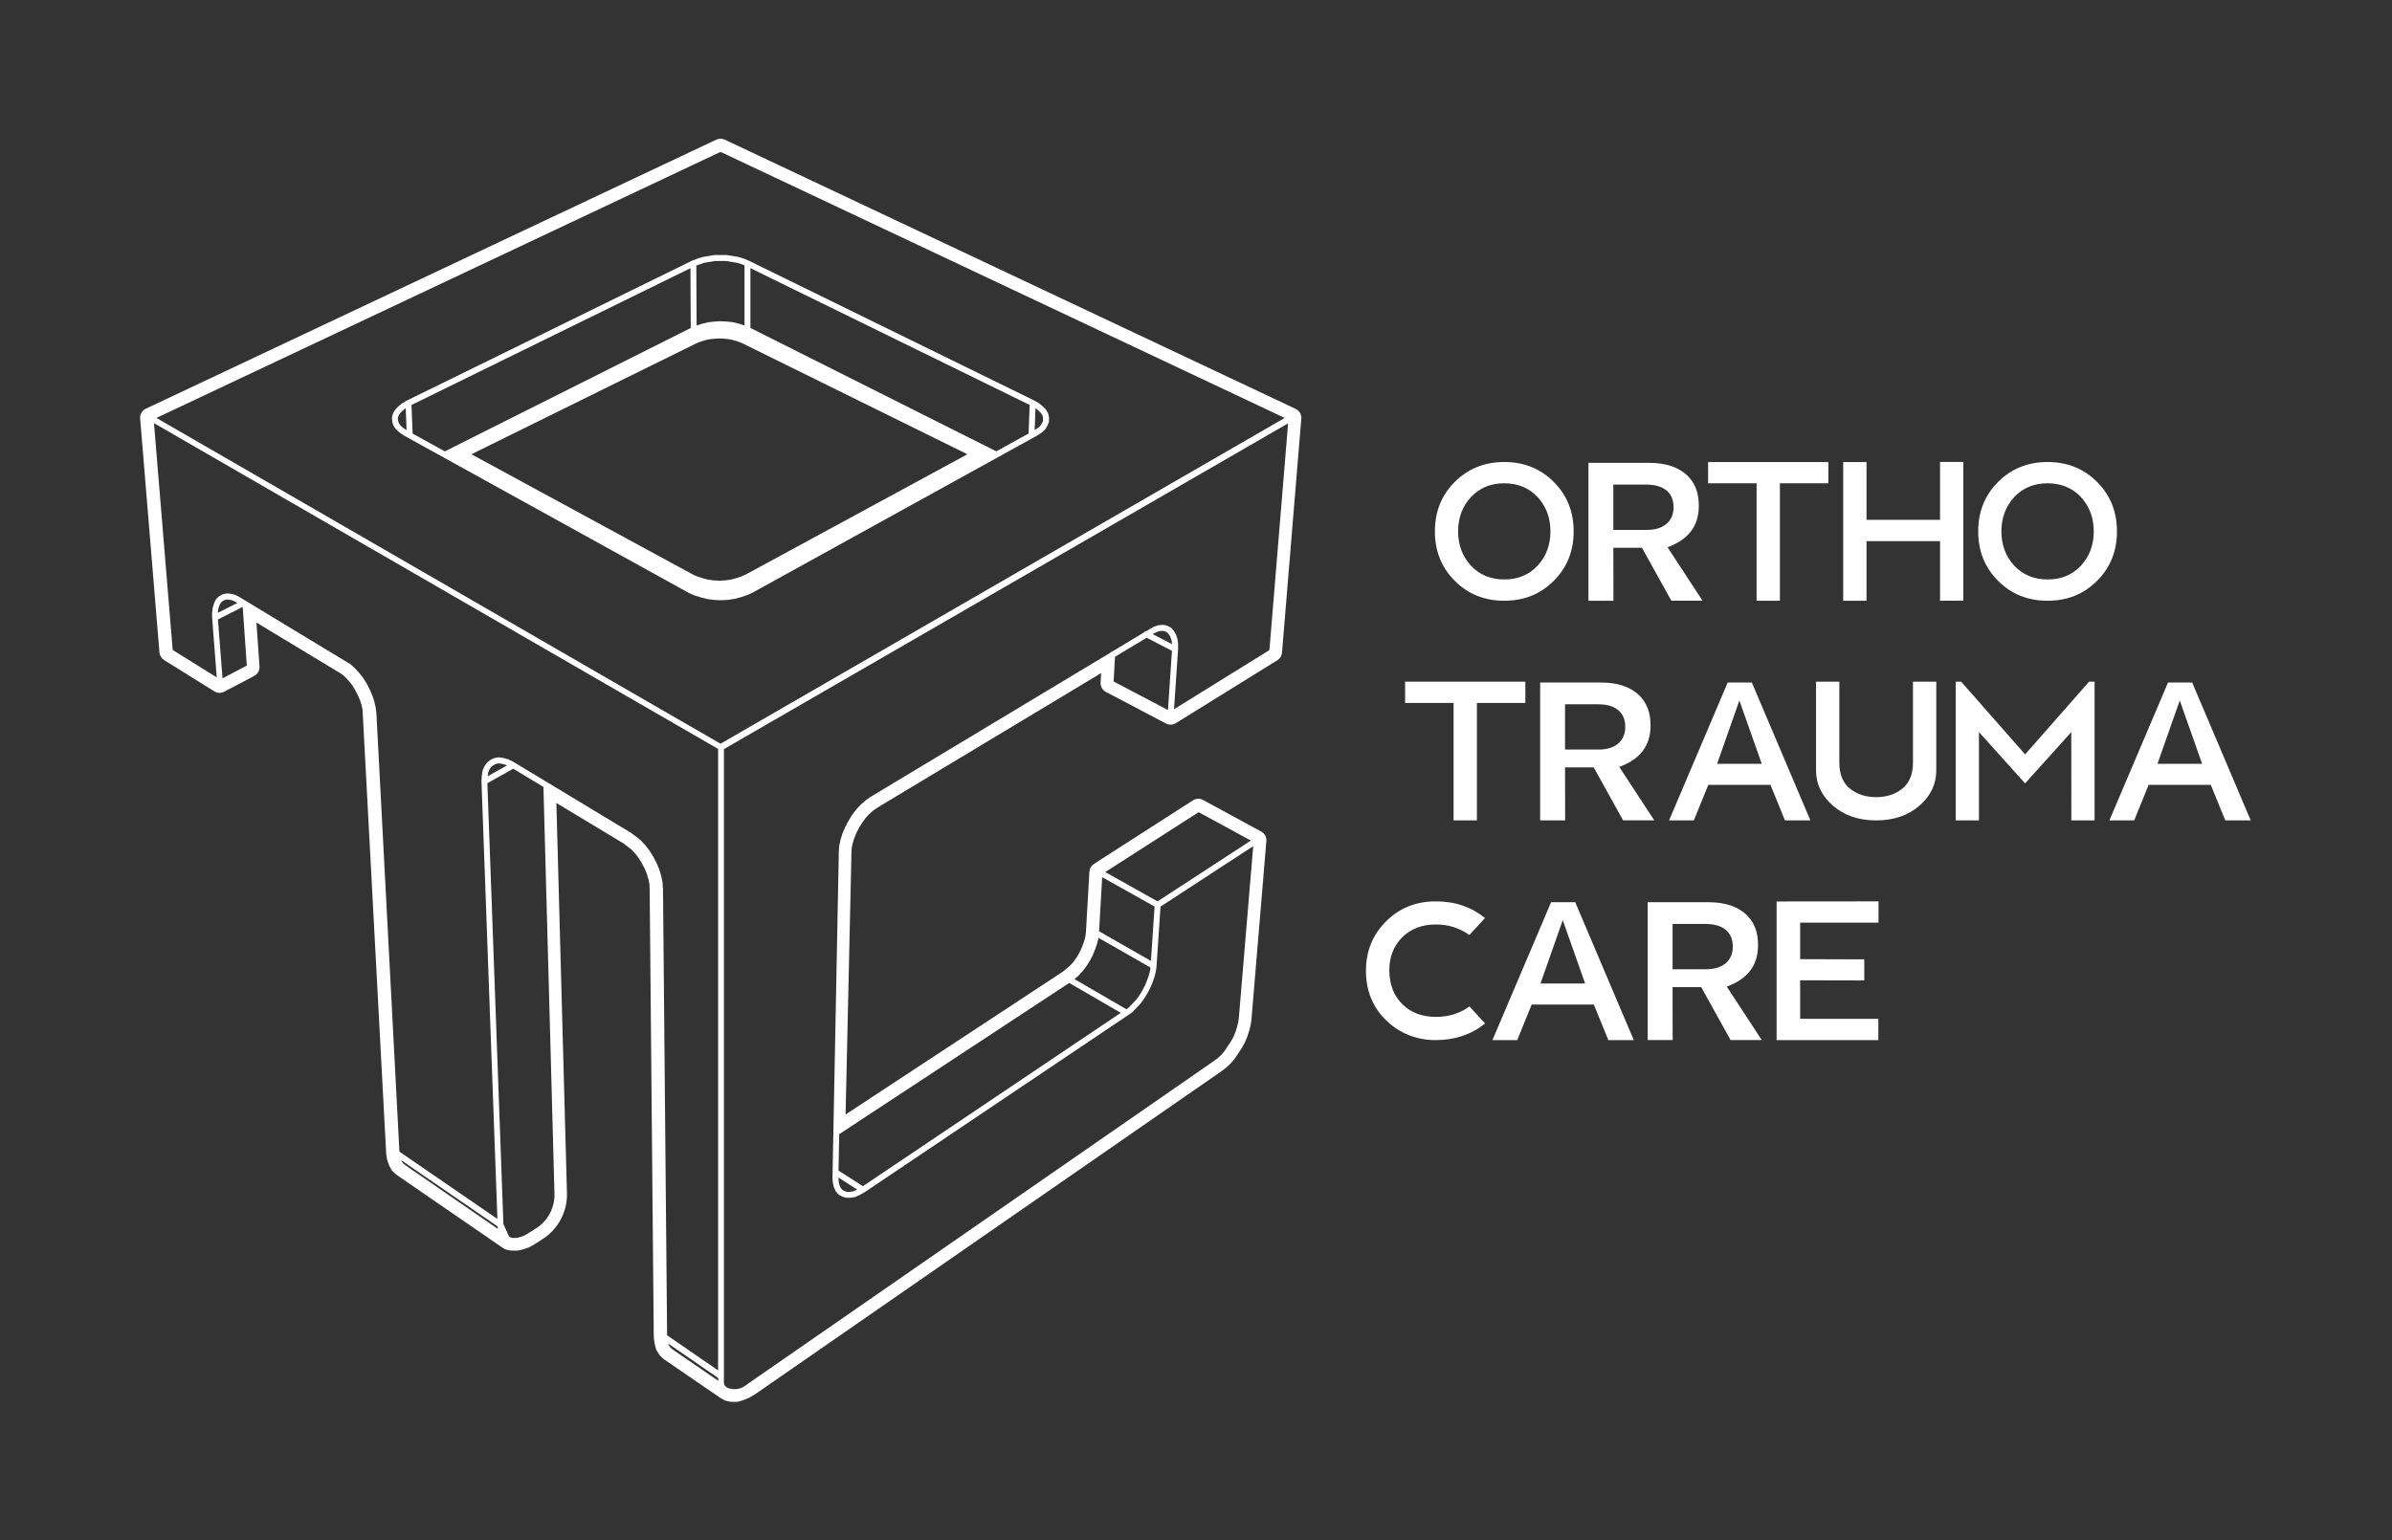 <?xml version="1.0" encoding="UTF-8"?>
<svg id="Capa_1" data-name="Capa 1" xmlns="http://www.w3.org/2000/svg" xmlns:xlink="http://www.w3.org/1999/xlink" viewBox="0 0 483.37 311.38">
  <rect x="0" y="0" width="483.37" height="311.38" fill="#333333" stroke="none"/>
  <defs>
    <style>
      .cls-1 {
        fill: #fff;
      }

      .cls-2 {
        clip-path: url(#clippath-1);
      }

      .cls-3 {
        clip-path: url(#clippath);
      }

      .cls-4 {
        fill: none;
      }
    </style>
    <clipPath id="clippath">
      <rect class="cls-4" width="483.37" height="311.38"/>
    </clipPath>
    <clipPath id="clippath-1">
      <rect class="cls-4" width="483.37" height="311.38"/>
    </clipPath>
  </defs>
  <g class="cls-3">
    <g class="cls-2">
      <path class="cls-1" d="m303.98,121.43c-4,0-7.35-1.35-10-4.02-2.67-2.67-4.02-6-4.02-10s1.35-7.33,4.02-10c2.67-2.67,6-4.02,10-4.02s7.33,1.35,10,4.02c2.67,2.67,4.02,6,4.02,10s-1.35,7.33-4.02,10c-2.67,2.67-6,4.02-10,4.02m-.02-23.74c-2.73,0-4.99.94-6.73,2.8-1.72,1.87-2.58,4.19-2.58,6.92s.86,5.05,2.58,6.92c1.74,1.87,4.02,2.8,6.77,2.8s4.99-.93,6.73-2.8c1.72-1.87,2.58-4.19,2.58-6.92s-.86-5.05-2.58-6.92c-1.74-1.87-4.02-2.8-6.77-2.8"/>
      <path class="cls-1" d="m331.8,110.72h-5.78l.02,10.71h-5.05v-27.87h12.28c3.48,0,6.04.93,7.8,2.65,1.48,1.48,2.22,3.44,2.22,5.98v.07c0,4.23-2.26,6.86-6.32,8.36l7.07,10.8h-6.3l-5.94-10.71Zm.95-12.77h-6.73v9.16h6.84c3.29,0,5.33-1.74,5.33-4.52v-.07c0-3.1-2.21-4.56-5.44-4.56"/>
      <polygon class="cls-1" points="359.68 121.43 354.97 121.43 354.97 97.69 345.17 97.69 345.17 93.4 369.47 93.4 369.47 97.69 359.68 97.69 359.68 121.43"/>
      <polygon class="cls-1" points="392.04 109.38 377.18 109.38 377.18 121.43 372.47 121.43 372.47 93.4 377.18 93.4 377.18 105.08 392.04 105.08 392.04 93.38 396.75 93.38 396.75 121.41 392.04 121.43 392.04 109.38"/>
      <path class="cls-1" d="m413.77,121.43c-4,0-7.35-1.35-10-4.02-2.67-2.67-4.02-6-4.02-10s1.35-7.33,4.02-10c2.67-2.67,6-4.02,10-4.02s7.33,1.35,10,4.02c2.67,2.67,4.02,6,4.02,10s-1.35,7.33-4.02,10c-2.67,2.67-6,4.02-10,4.02m-.02-23.74c-2.73,0-4.99.94-6.73,2.8-1.72,1.87-2.58,4.19-2.58,6.92s.86,5.05,2.58,6.92c1.74,1.87,4.02,2.8,6.77,2.8s4.99-.93,6.73-2.8c1.72-1.87,2.58-4.19,2.58-6.92s-.86-5.05-2.58-6.92c-1.74-1.87-4.02-2.8-6.77-2.8"/>
      <polygon class="cls-1" points="298.45 165.83 293.74 165.83 293.74 142.09 283.94 142.09 283.94 137.79 308.24 137.79 308.24 142.09 298.45 142.09 298.45 165.83"/>
      <path class="cls-1" d="m322.04,155.12h-5.78l.02,10.71h-5.05v-27.87h12.28c3.48,0,6.04.93,7.8,2.65,1.48,1.48,2.23,3.44,2.23,5.98v.07c0,4.23-2.26,6.86-6.32,8.36l7.07,10.8h-6.3l-5.94-10.71Zm.95-12.77h-6.73v9.16h6.84c3.29,0,5.33-1.74,5.33-4.52v-.07c0-3.1-2.21-4.56-5.44-4.56"/>
      <path class="cls-1" d="m357.77,158.65h-12.56l-2.92,7.18h-5.01l11.85-27.87h4.88l11.83,27.87h-5.14l-2.93-7.18Zm-10.79-4.26h9.03l-4.52-12.8-4.5,12.8Z"/>
      <path class="cls-1" d="m379.13,165.83c-3.55,0-6.45-.99-8.73-2.97-2.28-1.98-3.42-4.36-3.42-7.16v-17.91h4.71v16.35c0,2.3.69,4.13,2.19,5.31,1.42,1.12,3.18,1.68,5.25,1.68s3.83-.56,5.25-1.68c1.49-1.18,2.19-3.01,2.19-5.31v-16.35h4.71v17.91c0,2.8-1.12,5.18-3.42,7.16-2.28,1.98-5.18,2.97-8.73,2.97"/>
      <polygon class="cls-1" points="418.56 147.98 409.23 158.35 399.9 147.98 399.9 165.83 395.21 165.83 395.21 137.79 396.31 137.79 409.23 152.49 422.16 137.79 423.27 137.79 423.27 165.83 418.57 165.83 418.56 147.98"/>
      <path class="cls-1" d="m446.75,158.65h-12.56l-2.92,7.18h-5.01l11.85-27.87h4.88l11.83,27.87h-5.14l-2.93-7.18Zm-10.78-4.26h9.03l-4.52-12.8-4.5,12.8Z"/>
      <path class="cls-1" d="m280.07,206.22c-2.69-2.65-4.06-6.02-4.04-10.06.02-3.96,1.38-7.25,4.06-9.92,2.69-2.69,6.04-4.04,10.04-4.04s7.16,1.14,9.96,3.36l-3.16,3.44c-2-1.42-4.28-2.15-6.8-2.13-2.79,0-5.05.88-6.8,2.62-1.72,1.74-2.58,3.96-2.58,6.64.02,2.82.88,5.14,2.64,6.86,1.74,1.72,4.02,2.56,6.79,2.56,2.58,0,4.82-.71,6.77-2.11l3.16,3.44c-2.8,2.24-6.09,3.36-9.96,3.36s-7.35-1.35-10.06-4.02"/>
      <path class="cls-1" d="m322.08,203.06h-12.56l-2.92,7.18h-5.01l11.85-27.87h4.88l11.83,27.87h-5.14l-2.93-7.18Zm-10.79-4.26h9.03l-4.52-12.8-4.5,12.8Z"/>
      <path class="cls-1" d="m343.77,199.53h-5.78l.02,10.71h-5.05v-27.87h12.28c3.48,0,6.04.93,7.8,2.65,1.48,1.48,2.22,3.44,2.22,5.98v.07c0,4.23-2.26,6.86-6.32,8.36l7.07,10.8h-6.3l-5.94-10.71Zm.95-12.77h-6.73v9.16h6.84c3.29,0,5.33-1.74,5.33-4.52v-.07c0-3.1-2.21-4.56-5.44-4.56"/>
      <polygon class="cls-1" points="363.77 193.88 376.73 193.92 376.73 198.18 363.77 198.15 363.77 205.94 379.57 205.94 379.57 210.24 359.01 210.24 359.01 182.22 379.61 182.2 379.61 186.5 363.77 186.5 363.77 193.88"/>
      <path class="cls-1" d="m211.97,84.31l-.13-.64c-.01-.07-.04-.13-.07-.19l-.38-.64s-.05-.08-.09-.12l-.62-.62-.79-.63-.89-.51s-.02-.01-.04-.02l-57.65-28.25s0,0-.01,0c0,0,0,0-.02-.01l-.95-.4-1.1-.34-2.4-.39h-2.53s-2.38.41-2.38.41l-1.07.34-.96.38s0,0-.01.01c0,0-.02,0-.03,0l-57.58,28.25s-.02,0-.03.01t0,0h-.01s-.97.57-.97.57l-.75.62-.57.57s-.07.07-.09.12l-.38.64s-.05.09-.06.14l-.19.64c-.02.07-.03.15-.02.23l.06.7s.01.08.02.12l.19.64c.02.06.05.12.08.17l.45.64s.06.07.09.1l.71.63.81.54.79.44c.07.06.14.1.23.13l56.62,31.29,1.08.47,1.24.39,1.28.33,1.4.2,1.4.06,1.4-.07,1.41-.21,1.25-.33,1.2-.4,1.07-.47,49.68-27.43s0,0,0,0l6.94-3.83c.1-.02.18-.07.25-.14l.82-.45.84-.56.64-.58s.08-.09.11-.14l.42-.72.26-.64c.03-.07.04-.15.04-.22v-.7s0-.08-.01-.12m-130.44,2.23l-.59-.53-.35-.5-.15-.49-.05-.53.14-.46.31-.51.48-.48.62-.52.04-.02.18,4.44-.62-.4Zm60.67-33.41l2.2-.38h2.33s2.22.36,2.22.36l.97.3.53.23v12.14l-1.24-.4-1.16-.27-1.19-.13-1.28-.06-1.25.07-1.22.14-1.13.27-1.07.33-.14.06-.06-12.13,1.48-.52Zm-58.82,34.5l-.23-5.78,56.37-27.65.06,12.09-49.69,24.94-6.51-3.6Zm65.98,31.94l-1.15.31-1.29.19-1.28.06h-.12s1.2-.06,1.2-.06c.04,0,.09,0,.13-.01l1.28-.18c.05,0,.11-.02.16-.03l1.16-.3-.1.03Zm1.18-3.38l-.86.37-.95.31-1.08.28-1.13.16-1.15.05-1.15-.05-1.13-.16-1.01-.26-1.09-.34-.85-.36-44.88-24.38,45.51-22.45.81-.32.88-.27.9-.21.93-.1,1.09-.06,1,.05,1.01.11.9.21.88.27.81.32,45.51,22.45-44.94,24.39Zm57.31-28.57l-6.52,3.6-49.69-24.94v-12.09l56.43,27.65-.22,5.77Zm2.93-2.61l-.17.44-.34.56-.5.46-.69.46.17-4.44.61.5.52.52.29.49.1.48v.53Z"/>
      <path class="cls-1" d="m261.76,82.62l-115.3-54.39c-.54-.25-1.17-.25-1.71,0L29.46,82.62c-.75.36-1.21,1.14-1.14,1.97l3.9,47.3c.05.63.4,1.2.94,1.53l10.16,6.33c.6.38,1.36.4,1.99.07l6.07-3.2c.7-.37,1.12-1.12,1.06-1.91l-.62-8.87,17.36,10.49.63.58.73.79.64.8.59.97.5.99.47,1.05.32,1.02.2.9,4.78,89.76c0,.07.01.13.02.2l.13.83c.02.11.04.22.08.33l.26.77c.04.11.08.22.14.32l.38.7c.11.21.26.39.44.55l.48.43c.09.08.18.16.28.23l20.67,14.22.82.56c.23.15.49.26.76.31l.7.13c.12.02.24.03.36.03h.83c.15,0,.3-.02.45-.05l.83-.19c.07-.02.15-.04.22-.07l.9-.32c.11-.04.22-.09.32-.15l.89-.51s.06-.03.09-.05l1.58-1.01c3.12-2,5-5.54,4.9-9.24l-2.14-78.9,13.54,8.16,1.66,1.27.73.78.71.93.62,1.01.57,1.08.43,1.04.33,1.1.21.99.05.83.83,90.76c0,.09,0,.18.02.26l.13.89c0,.06.02.11.03.17l.19.83c.05.2.12.4.23.58l.38.64c.08.14.18.27.3.39l.52.52c.09.08.18.16.28.23l11.38,7.8c.05.03.1.07.16.1l.58.32c.19.11.4.18.62.22l.7.13c.12.02.24.03.36.03h.77c.2,0,.4-.03.59-.09l.83-.26c.07-.02.14-.05.2-.07l.9-.38c.07-.03.14-.06.2-.1l.9-.51c.05-.03.1-.06.15-.09l94.33-65.36.77-.58c.05-.04.1-.08.15-.13l.77-.7c.06-.06.12-.12.17-.18l.7-.83c.05-.06.1-.12.14-.18l1.28-1.92s.06-.09.08-.13l.57-1.02c.04-.07.07-.14.11-.22l.45-1.09c.02-.05.04-.11.06-.17l.32-1.02s.02-.08.03-.11l.26-1.02c.02-.07.03-.15.04-.22l.14-1.06,3-35.92c.07-.79-.34-1.54-1.04-1.92l-11.76-6.39c-.64-.35-1.42-.32-2.04.08l-20,12.85c-.54.35-.88.93-.92,1.57l-.7,12.2-.1.84-.2.82-.33.95-.4.97-.44.87-.55.88-.59.81-.61.66-1.4,1.18-43.95,28.9,1.19-53,.06-.94.21-.97.32-1.03.44-1.05.57-1.08.62-1.01.71-.93.69-.75.81-.7.76-.54,45.26-27.22-.11,1.92c-.04.78.37,1.52,1.07,1.88l12.14,6.39c.63.33,1.38.3,1.99-.07l20.52-12.72c.54-.33.89-.9.94-1.53l3.9-47.3c.07-.83-.39-1.62-1.14-1.97m-216.86,54.47l-.92-11.92,5-2.53.83,11.86-4.92,2.59Zm-.95-13.25l.1-.76.22-.74.27-.53.37-.33.44-.24.46-.09.52.04.7.17.88.48-3.96,2Zm37.81,111.59s-.05-.05-.05-.05l-.43-.38-.29-.54,19.5,13.4.04.5-18.76-12.92Zm26.51,12.81l-1.56,1-.85.49-.78.28-.76.18h-.71l-.53-.1-.27-.18-1.15-2.52-3.24-89.12,5.23-2.93,6.1,3.68,2.23,82.25c.07,2.8-1.34,5.47-3.7,6.98m-9.79-91.39l.1-.76.26-.63.36-.51.46-.35.5-.25.59-.1.66.1.84.24.15.07-3.92,2.2Zm35.39,22.57l-.07-1.18-.27-1.26-.4-1.34-.53-1.26-.66-1.25-.74-1.2-.87-1.13-.96-1.02-.98-.78-1-.73-23.75-14.34-.9-.45s-.07-.03-.1-.04l-.97-.27-.83-.13c-.06,0-.13,0-.19,0l-.77.13c-.06,0-.12.03-.17.05l-.64.32s-.07.04-.1.06l-.57.45s-.09.08-.12.13l-.45.64s-.05.07-.06.11l-.32.77s-.03.1-.04.15l-.13,1-.06,1.02s0,.03,0,.05h0s3.22,88.42,3.22,88.42l-19.8-13.6-4.65-88.58-.14-1.15-.27-1.2-.41-1.28-.52-1.18-.6-1.19-.75-1.21-.8-.99-.86-.93-.83-.77s-.05-.04-.08-.06l-20.96-12.68-.25-.17s-.09-.05-.14-.07l-.99-.6-.83-.45s-.09-.04-.14-.05l-.86-.21-.7-.06c-.06,0-.11,0-.17,0l-.64.13c-.06.01-.12.03-.17.06l-.58.32s-.07.04-.1.07l-.51.45c-.06.05-.11.11-.14.18l-.35.73-.28.92-.13.98v1.02h0v.03h0s0,.03,0,.03l.93,12.04-8.9-5.54-3.78-45.85,114,65.85v125.63s-10.31-7.1-10.31-7.1l-.83-90.47Zm1.81,93.18l-.39-.39-.3-.49-.04-.19,10.09,6.95.04.59-9.4-6.46Zm9.93-122.27L31.61,84.48l114-53.78,114,53.78-114,65.85Zm96.53,13.79l10.56,5.74-18.86,12.29-10.57-5.92,18.87-12.11Zm-19.49,13.14l10.59,5.93-.74,11-10.48-5.99.63-10.94Zm-4.64,19.74l.81-.88.73-1,.67-1.07.53-1.06.46-1.11.4-1.14.27-1.09.02-.13,10.51,6-.07.55-.24.97-.37,1.06-.42,1.03-.55,1.05-.61.99-.66.91-1.48,1.54-.47.33-10.5-6.09,1-.84Zm-2.02,1.64l10.42,6.04-52.11,35.04-4.93-3.15.14-7.36,46.48-30.57Zm-42.85,41.77l-.74.34-.65.11h-.68l-.49-.15-.43-.24-.32-.37-.26-.57-.16-.68-.06-.84v-.04s3.8,2.43,3.8,2.43Zm62.81-96.93l-10.99-5.78.28-4.99,6.4-3.85,5.11,2.64-.81,11.98Zm.83-13.32l-3.93-2.03.74-.4.65-.22.61-.05.48.1.46.23.33.38.32.54.22.66.11.75v.04Zm19.65,1.21l-19.26,11.94.82-12.13s0-.01,0-.02h0v-1.13s-.13-.9-.13-.9c0-.04-.01-.07-.02-.1l-.26-.77s-.03-.08-.06-.12l-.38-.64s-.04-.06-.06-.09l-.45-.51c-.05-.06-.11-.11-.18-.14l-.64-.32s-.1-.04-.15-.05l-.64-.13c-.06-.01-.11-.01-.17,0l-.77.06s-.1.01-.14.03l-.77.26s-.06.02-.09.04l-1.57.89c-.17.02-.33.11-.43.26l-6.5,3.91c-.15.03-.28.11-.37.23l-48.45,29.14-.94.68-1,.88-.87.94-.87,1.14-.72,1.18-.66,1.26-.53,1.27-.4,1.27-.27,1.3-.07,1.11-1.28,65.95.08.99.19.83s.02.08.04.11l.32.7c.02.05.06.1.09.14l.45.51c.05.05.1.1.16.13l.57.32s.08.04.12.05l.64.19c.06.02.11.03.17.03h.86s.83-.13.83-.13c.05,0,.11-.03.16-.05l.88-.41.89-.51s0,0,.01,0t0,0h0s.02-.01.03-.02l53.24-35.79s0,0,0,0c0,0,0,0,0,0l.83-.58s.06-.04.08-.07l1.59-1.67.73-1,.66-1.06.6-1.14.46-1.11.4-1.14.27-1.09.13-1.02s0,0,0-.01c0,0,0-.01,0-.02l.81-12.04,18.73-12.21-2.9,34.67-.12.89-.25.99-.3.97-.42,1.02-.55.98-1.24,1.86-.65.78-.72.67-.75.56-94.23,65.29s-.97.88-2.06,1.03l-.35.04h-.62l-.3-.05s-.07-.01-.11-.02l-.14-.03-.13-.03c-.69-.19-1.08-.6-1.12-1.11h0v-.02s0,0,0-.01c0,0,0-.02,0-.03v-1.41s0-126.66,0-126.66l114.01-65.85-3.78,45.85Z"/>
    </g>
  </g>
</svg>